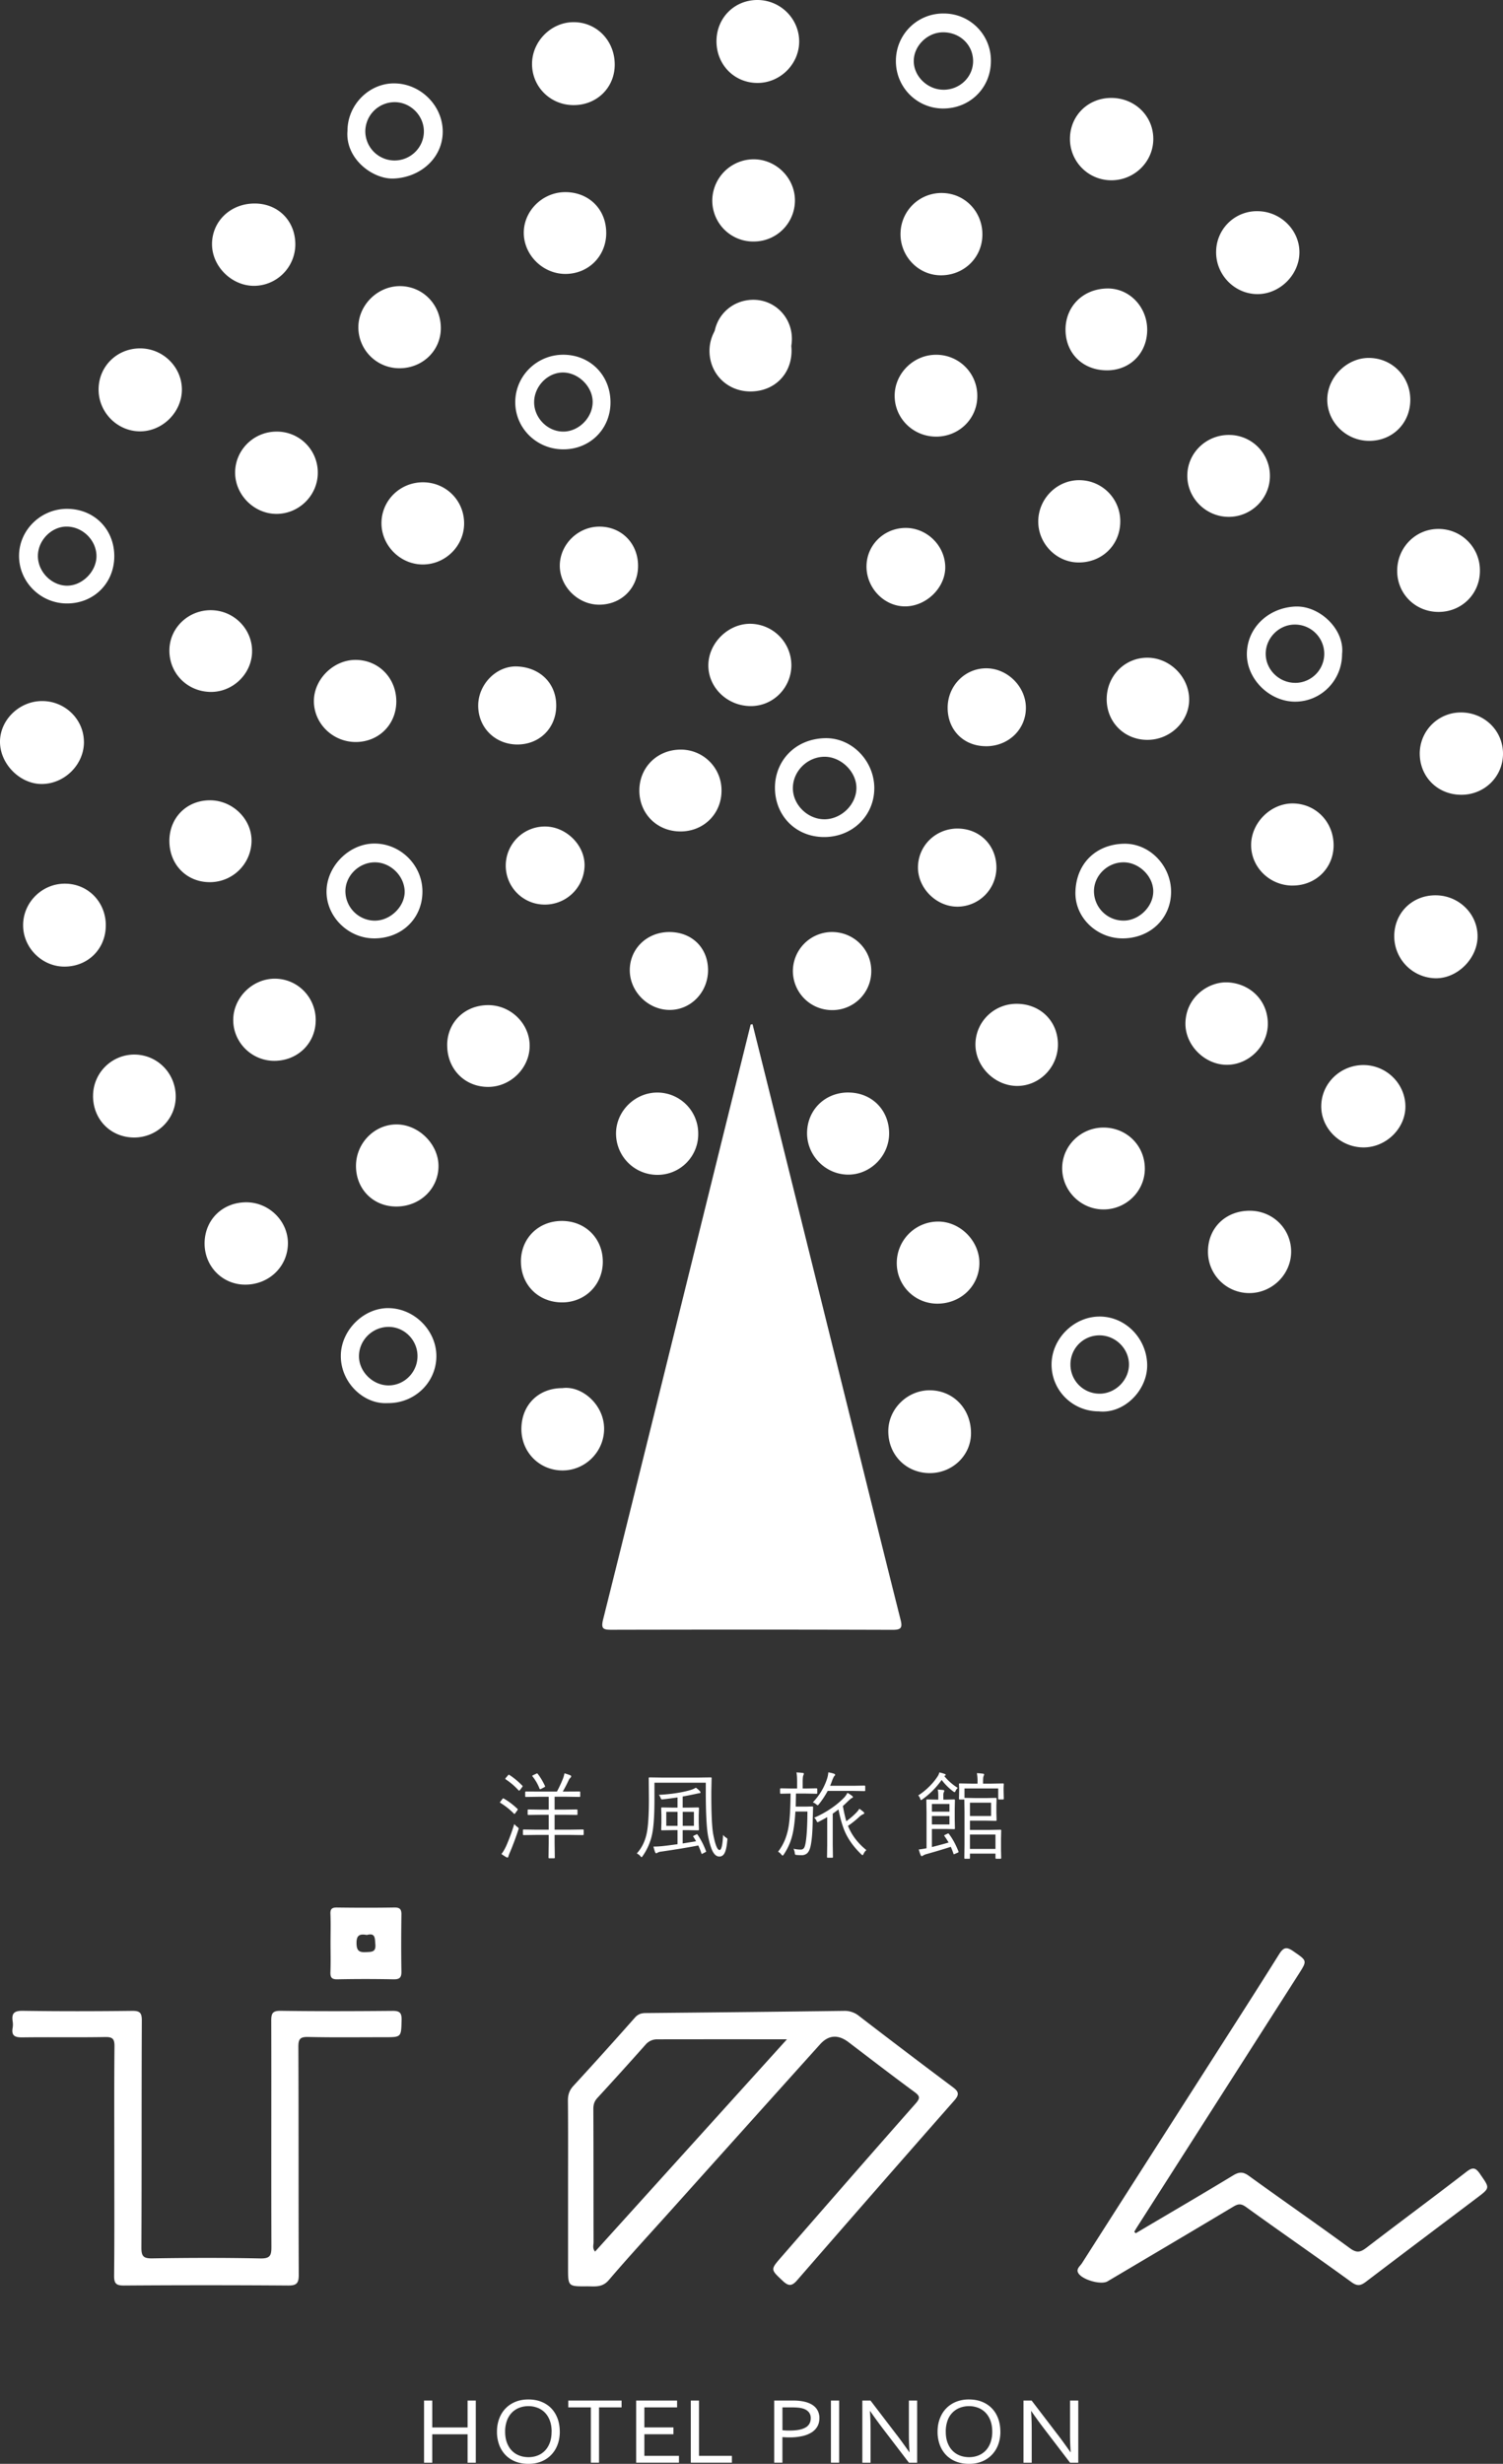 <svg width="94" height="154" fill="none" xmlns="http://www.w3.org/2000/svg"><rect width="100%" height="100%" fill="#333333" stroke="none"/><g clip-path="url(#a)" fill="#fff"><path d="M47.066 64.018c.352 1.41.706 2.821 1.057 4.234l5.254 21.16c.98 3.95 1.956 7.901 2.951 11.847.127.504.004.615-.513.613-5.855-.018-11.709-.017-17.564-.004-.514 0-.68-.05-.531-.646 2.47-9.88 4.91-19.767 7.357-29.652.622-2.511 1.248-5.021 1.87-7.533l.117-.018.002-.001Zm-8.62-59.971c-.004 1.445-1.138 2.543-2.606 2.523-1.442-.018-2.577-1.165-2.565-2.592.012-1.408 1.204-2.595 2.604-2.593 1.448.002 2.573 1.168 2.567 2.662ZM85.268 66.57c1.428 0 2.605 1.146 2.628 2.558.024 1.378-1.188 2.584-2.603 2.59-1.463.007-2.68-1.184-2.66-2.6.02-1.41 1.196-2.546 2.635-2.548Zm-69.85 8.578c1.422.007 2.608 1.193 2.588 2.591-.02 1.447-1.203 2.57-2.693 2.556-1.406-.011-2.512-1.136-2.518-2.56-.005-1.485 1.118-2.593 2.621-2.587h.002ZM91.4 49.677c-1.463.004-2.586-1.091-2.607-2.544a2.57 2.57 0 0 1 2.557-2.602c1.481-.009 2.658 1.142 2.65 2.59-.007 1.424-1.154 2.552-2.6 2.557v-.001ZM5.25 46.37c.007 1.397-1.176 2.6-2.593 2.633-1.358.031-2.624-1.2-2.657-2.585-.032-1.381 1.173-2.584 2.606-2.6 1.447-.015 2.634 1.13 2.642 2.552h.001Zm10.674-33.65c1.48 0 2.56 1.097 2.546 2.586a2.597 2.597 0 0 1-2.556 2.56c-1.396.016-2.634-1.183-2.654-2.568-.02-1.45 1.147-2.579 2.662-2.577h.002Zm60.135 3.037a2.548 2.548 0 0 1 2.614-2.557c1.437.02 2.617 1.204 2.595 2.603-.021 1.395-1.247 2.592-2.64 2.58-1.415-.011-2.577-1.2-2.57-2.626ZM6.166 24.342c.003-1.438 1.146-2.568 2.598-2.567 1.428 0 2.606 1.16 2.612 2.567.004 1.42-1.22 2.633-2.641 2.619-1.413-.015-2.573-1.196-2.569-2.619Zm86.39 11.34c-.002 1.441-1.137 2.567-2.587 2.566-1.45 0-2.587-1.129-2.587-2.566 0-1.473 1.173-2.646 2.621-2.621a2.587 2.587 0 0 1 2.553 2.621ZM89.803 55.96c1.442.012 2.61 1.163 2.606 2.569-.003 1.399-1.294 2.664-2.668 2.615a2.63 2.63 0 0 1-2.543-2.644c.014-1.458 1.138-2.554 2.603-2.54h.002ZM5.82 68.496a2.584 2.584 0 0 1 2.58-2.582c1.45.005 2.6 1.181 2.59 2.649-.009 1.413-1.188 2.552-2.627 2.536-1.454-.016-2.546-1.134-2.544-2.603ZM66.917 8.69c-.004-1.447 1.116-2.565 2.575-2.569 1.486-.004 2.65 1.138 2.637 2.585-.011 1.413-1.188 2.563-2.619 2.562a2.583 2.583 0 0 1-2.593-2.577Zm21.285 16.33c-.016 1.467-1.15 2.564-2.622 2.535-1.435-.028-2.597-1.213-2.57-2.619.026-1.395 1.27-2.599 2.654-2.564 1.44.034 2.554 1.198 2.538 2.649ZM44.81 2.58c0-1.461 1.123-2.588 2.572-2.58 1.434.008 2.6 1.173 2.6 2.596-.002 1.415-1.19 2.593-2.612 2.588-1.447-.004-2.558-1.136-2.56-2.604ZM6.616 57.842c0 1.458-1.096 2.56-2.56 2.575-1.409.013-2.6-1.157-2.61-2.566-.013-1.44 1.183-2.63 2.63-2.618 1.436.011 2.542 1.148 2.542 2.607l-.002.002Zm51.492 34.233c-1.476-.026-2.582-1.181-2.552-2.67.028-1.374 1.212-2.516 2.601-2.507 1.484.011 2.592 1.184 2.57 2.723-.018 1.376-1.194 2.477-2.62 2.454ZM35.17 86.763c1.203-.172 2.614 1.022 2.612 2.543 0 1.424-1.167 2.6-2.593 2.603-1.445.003-2.578-1.132-2.58-2.586 0-1.5 1.058-2.56 2.56-2.56Zm42.997-11.087c1.445.004 2.59 1.142 2.583 2.57-.007 1.409-1.19 2.577-2.614 2.577a2.58 2.58 0 0 1-2.587-2.64c.022-1.458 1.122-2.511 2.618-2.507ZM19.745 63.77c-.004 1.443-1.138 2.545-2.609 2.536-1.4-.01-2.545-1.15-2.549-2.542-.005-1.398 1.193-2.592 2.599-2.592 1.422 0 2.563 1.159 2.56 2.599Zm27.381-48.674a2.56 2.56 0 0 1-2.579-2.58 2.598 2.598 0 0 1 2.621-2.56c1.395.02 2.545 1.18 2.549 2.569a2.569 2.569 0 0 1-2.591 2.57Zm-22.147 7.921a2.563 2.563 0 0 1-2.567-2.524c-.017-1.396 1.175-2.6 2.58-2.61 1.45-.008 2.59 1.162 2.578 2.646-.01 1.396-1.151 2.49-2.591 2.488Zm-5.104 6.534c0 1.418-1.186 2.584-2.61 2.569-1.38-.015-2.547-1.183-2.56-2.558-.011-1.42 1.151-2.583 2.587-2.585a2.556 2.556 0 0 1 2.583 2.574Zm54.381.177c.004-1.42 1.19-2.563 2.637-2.542a2.557 2.557 0 0 1 2.53 2.57c-.004 1.398-1.151 2.54-2.56 2.55-1.43.007-2.612-1.16-2.607-2.578ZM49.494 41.544c.012 1.415-1.105 2.57-2.501 2.589-1.484.018-2.707-1.148-2.692-2.568.015-1.36 1.21-2.554 2.572-2.576a2.593 2.593 0 0 1 2.62 2.555Zm-8.396 31.889a2.582 2.582 0 0 1-2.57-2.54c-.026-1.411 1.162-2.607 2.587-2.604a2.558 2.558 0 0 1 2.553 2.552 2.541 2.541 0 0 1-2.57 2.592Zm20.024-48.659c-.008 1.4-1.142 2.513-2.565 2.517-1.444.003-2.606-1.14-2.604-2.558.003-1.403 1.197-2.574 2.612-2.559a2.565 2.565 0 0 1 2.557 2.6ZM71.6 73.073c-.014 1.39-1.177 2.526-2.587 2.522-1.429-.003-2.6-1.184-2.582-2.606.017-1.39 1.184-2.519 2.596-2.512 1.455.007 2.586 1.148 2.573 2.594v.002ZM26.45 30.145c1.44 0 2.581 1.14 2.577 2.576-.004 1.417-1.188 2.577-2.615 2.561-1.387-.016-2.548-1.183-2.554-2.567-.007-1.422 1.151-2.57 2.593-2.57Zm42.764 13.562c-.001-1.46 1.137-2.612 2.567-2.598 1.378.014 2.557 1.179 2.59 2.56.035 1.395-1.163 2.576-2.612 2.576-1.437 0-2.544-1.103-2.545-2.537v-.001ZM80.84 55.353c-1.446-.003-2.616-1.164-2.592-2.575.024-1.387 1.255-2.583 2.632-2.559 1.431.025 2.533 1.173 2.526 2.632-.009 1.416-1.123 2.503-2.567 2.5v.002Zm-52.873 9.972c.003-1.427 1.098-2.497 2.557-2.5 1.427-.005 2.614 1.167 2.602 2.563-.013 1.4-1.224 2.571-2.639 2.549-1.45-.023-2.522-1.134-2.518-2.613l-.002.001Zm38.197-.037c0 1.43-1.171 2.606-2.578 2.588-1.395-.017-2.597-1.237-2.58-2.617.016-1.398 1.16-2.516 2.572-2.517 1.485 0 2.587 1.085 2.586 2.546Zm-7.549 16.196a2.53 2.53 0 0 1-2.53-2.546 2.592 2.592 0 0 1 2.587-2.586c1.393.002 2.597 1.225 2.58 2.618-.017 1.416-1.175 2.52-2.638 2.514h.001Zm-20.7-66.924c0 1.434-1.088 2.541-2.517 2.562-1.416.022-2.633-1.158-2.64-2.561-.009-1.374 1.165-2.538 2.57-2.551 1.493-.013 2.587 1.066 2.586 2.55h.001Zm-27.322 38c.003-1.451 1.079-2.532 2.527-2.538 1.43-.007 2.642 1.187 2.611 2.573a2.604 2.604 0 0 1-2.585 2.544c-1.462.014-2.554-1.09-2.552-2.58Zm36.328-28.092c-1.437-.005-2.544-1.105-2.548-2.534-.004-1.419 1.202-2.627 2.597-2.6a2.59 2.59 0 0 1 2.535 2.582c.002 1.482-1.087 2.558-2.584 2.552ZM24.786 43.847c-.003 1.435-1.093 2.526-2.529 2.532-1.439.004-2.62-1.146-2.626-2.551-.004-1.373 1.229-2.59 2.617-2.582 1.436.007 2.54 1.14 2.538 2.603v-.002Zm28.264 24.44c1.48 0 2.571 1.105 2.557 2.586-.014 1.394-1.186 2.555-2.57 2.546-1.418-.01-2.581-1.202-2.562-2.625.022-1.432 1.127-2.509 2.573-2.509l.002.002ZM64.934 32.54c.036-1.433 1.24-2.58 2.651-2.526a2.565 2.565 0 0 1 2.478 2.631c-.028 1.452-1.173 2.538-2.648 2.511-1.381-.025-2.515-1.22-2.48-2.615Zm6.814-11.93c0 1.457-1.068 2.536-2.51 2.538-1.51.003-2.59-1.056-2.598-2.53-.01-1.41 1.033-2.55 2.588-2.586 1.411-.033 2.52 1.16 2.52 2.579ZM32.58 78.84c.003-1.438 1.087-2.516 2.54-2.526 1.48-.01 2.585 1.085 2.581 2.556-.004 1.436-1.106 2.533-2.544 2.535-1.48 0-2.58-1.093-2.576-2.564Zm46.712-14.833c-.007 1.375-1.188 2.55-2.563 2.548-1.381 0-2.612-1.223-2.59-2.604.027-1.639 1.461-2.622 2.677-2.547 1.401.088 2.484 1.152 2.476 2.603ZM13.09 43.246c-1.453-.064-2.543-1.232-2.494-2.672.048-1.412 1.283-2.511 2.73-2.43 1.412.08 2.502 1.275 2.437 2.668-.065 1.389-1.28 2.494-2.675 2.434h.001Zm43.231-28.702a2.562 2.562 0 0 1 2.625-2.48c1.435.032 2.537 1.213 2.493 2.67-.042 1.437-1.227 2.525-2.687 2.472-1.385-.051-2.481-1.25-2.432-2.663l.001.001ZM24.776 75.413c-1.438-.004-2.514-1.091-2.512-2.538.001-1.436 1.174-2.617 2.575-2.593 1.353.022 2.563 1.222 2.584 2.561.024 1.439-1.146 2.574-2.647 2.57Zm17.811-23.445c-1.47.018-2.6-1.09-2.601-2.553-.001-1.432 1.09-2.535 2.534-2.56a2.54 2.54 0 0 1 2.605 2.564c0 1.433-1.094 2.534-2.538 2.55Zm-10.235-5.434c-1.397-.004-2.46-1.071-2.445-2.456.013-1.312 1.147-2.483 2.45-2.421 1.454.068 2.456 1.092 2.43 2.497-.025 1.368-1.052 2.384-2.435 2.38Zm21.843-11.017c-.06-1.35.999-2.473 2.372-2.518 1.34-.043 2.501 1.043 2.55 2.386.048 1.282-1.118 2.479-2.453 2.516-1.286.035-2.41-1.05-2.47-2.385v.001Zm.296 25.167a2.43 2.43 0 0 1-2.448 2.452 2.45 2.45 0 0 1-2.455-2.461 2.452 2.452 0 0 1 2.431-2.42c1.37-.006 2.47 1.074 2.472 2.43Zm7.175-14.043c-1.394 0-2.4-1.009-2.398-2.403 0-1.383 1.1-2.489 2.453-2.466 1.304.021 2.43 1.152 2.44 2.452.012 1.358-1.084 2.42-2.493 2.419l-.002-.002Zm-1.771 5.147c1.39.006 2.429 1.059 2.422 2.455a2.447 2.447 0 0 1-2.416 2.427c-1.327.013-2.494-1.139-2.49-2.456.006-1.355 1.107-2.43 2.483-2.427v.001Zm-15.613 8.847c.001 1.393-1.09 2.51-2.435 2.49-1.316-.022-2.434-1.13-2.459-2.437-.026-1.365 1.06-2.434 2.475-2.432 1.413 0 2.417.99 2.419 2.38ZM34.035 56.54a2.434 2.434 0 0 1-2.405-2.434 2.447 2.447 0 0 1 2.467-2.446c1.328.006 2.503 1.19 2.462 2.477a2.48 2.48 0 0 1-2.524 2.403Zm5.87-21.172c0 1.395-1.052 2.436-2.448 2.428-1.333-.008-2.475-1.169-2.446-2.485.03-1.305 1.148-2.391 2.47-2.395 1.386-.004 2.424 1.046 2.424 2.453v-.001Z"/><path d="M47.044 23.619a2.425 2.425 0 0 1-2.394-2.456c.01-1.369 1.11-2.438 2.493-2.425 1.337.014 2.393 1.104 2.383 2.458-.009 1.39-1.082 2.437-2.481 2.421l-.001.002Zm4.545 22.521c-1.885.047-3.136 1.446-3.122 3.124.015 1.746 1.32 3.054 3.078 3.054 1.774 0 3.146-1.346 3.135-3.076-.012-1.691-1.41-3.146-3.09-3.102h-.001Zm-.024 5.069c-1.059.001-1.986-.916-1.978-1.956.008-1.056.91-1.948 1.976-1.953 1.034-.006 2 .935 1.998 1.947-.001 1.037-.942 1.959-1.996 1.962Zm-27.043 74.479c-2.32.021-4.64.029-6.96-.004-.525-.008-.6.165-.598.631.013 4.705-.007 9.41.01 14.115.002.539-.071.745-.694.732-2.253-.048-4.507-.04-6.76-.004-.558.009-.68-.139-.677-.682.023-4.727.005-9.454.026-14.18.003-.504-.131-.615-.62-.609-2.276.027-4.551.031-6.826-.003-.541-.008-.707.16-.631.658.02.129.022.267 0 .395-.096.522.155.615.625.607 1.723-.023 3.447.01 5.17-.021.477-.008.577.14.573.587-.023 2.374-.011 4.749-.011 7.123 0 2.397.013 4.793-.012 7.19-.005.481.1.635.614.631a717.94 717.94 0 0 1 10.273 0c.536.004.661-.153.66-.667-.02-4.748-.004-9.497-.024-14.247-.001-.483.102-.633.612-.621 1.59.037 3.182.014 4.772.015 1.073 0 1.045 0 1.073-1.081.012-.477-.15-.57-.594-.566l-.001.001ZM92.579 135.9c-.263-.376-.43-.49-.85-.166-2.071 1.598-4.177 3.154-6.254 4.746-.37.284-.608.366-1.04.049-2.09-1.532-4.225-3.007-6.324-4.527-.363-.263-.605-.263-.983-.034-2.02 1.224-4.062 2.414-6.097 3.618l-.093-.091c.065-.108.127-.219.197-.326l10.09-15.785c.547-.856.52-.827-.334-1.421-.44-.307-.627-.24-.898.191-1.44 2.299-2.908 4.58-4.37 6.866-2.653 4.147-5.31 8.291-7.957 12.442-.107.169-.344.33-.255.56.174.448 1.434.819 1.855.571 2.622-1.552 5.248-3.101 7.862-4.665.3-.18.483-.21.798.017 2.19 1.58 4.415 3.114 6.602 4.701.376.272.588.208.902-.029 2.311-1.756 4.633-3.5 6.95-5.249.819-.618.796-.606.196-1.467l.003-.001Zm-32.962-5.425a542.616 542.616 0 0 1-5.887-4.465 1.42 1.42 0 0 0-.958-.322c-4.128.055-8.257.097-12.385.136-.28.002-.48.062-.681.288a293.512 293.512 0 0 1-3.846 4.266c-.261.284-.345.565-.341.939.017 1.826.008 3.65.008 5.476v4.949c0 1.165 0 1.171 1.162 1.162.489-.004.97.098 1.383-.386 1.228-1.438 2.513-2.828 3.777-4.236 3.146-3.504 6.291-7.007 9.442-10.506.534-.593 1.135-.621 1.783-.128 1.365 1.039 2.725 2.085 4.107 3.101.344.252.394.379.085.729-2.827 3.198-5.63 6.417-8.435 9.635-.657.754-.627.746.13 1.458.359.337.569.327.894-.047 3.263-3.752 6.535-7.495 9.822-11.227.303-.343.318-.538-.059-.82l-.001-.002Zm-22.4 10.257c-.177-.202-.095-.405-.095-.586-.007-2.772 0-5.542-.013-8.314-.002-.284.062-.495.255-.705a256.554 256.554 0 0 0 3.01-3.328.946.946 0 0 1 .752-.333c2.666-.005 5.331-.003 8.092-.003-4.03 4.455-8.009 8.856-11.999 13.269h-.001Zm-16.545-19.321c0 .615.016 1.231-.006 1.846-.012.328.065.464.431.458a87.49 87.49 0 0 1 3.512 0c.372.006.503-.098.497-.48-.02-1.186-.017-2.374 0-3.562.006-.343-.102-.452-.45-.446-1.193.02-2.386.017-3.578.001-.314-.004-.426.081-.412.403.024.593.006 1.186.006 1.781v-.001Zm2.268-.467c.54-.148.5.193.534.575.045.505-.223.477-.58.497-.442.025-.593-.093-.597-.565-.005-.519.227-.583.644-.508l-.001.001ZM59.034.844a2.953 2.953 0 0 0-3.002 2.926 2.953 2.953 0 0 0 2.913 3.012c1.697.019 3.019-1.27 3.028-2.956a2.939 2.939 0 0 0-2.94-2.982Zm-.021 4.765c-1.003.003-1.876-.846-1.865-1.81.01-.946.864-1.778 1.829-1.78 1.046-.005 1.867.77 1.882 1.777.014.997-.816 1.812-1.846 1.814ZM35.257 22.172c-1.67-.017-3.035 1.322-3.032 2.974.002 1.622 1.337 2.934 2.994 2.94 1.675.007 2.962-1.268 2.962-2.935 0-1.684-1.253-2.962-2.925-2.979h.001Zm.005 4.803c-.981.026-1.85-.827-1.856-1.821-.008-.971.802-1.838 1.745-1.87.993-.035 1.93.876 1.915 1.862-.014.958-.851 1.807-1.802 1.83h-.002ZM24.321 81.762c-1.546-.026-2.911 1.321-3 2.825-.105 1.75 1.389 3.206 2.92 3.113 1.656.024 3.01-1.247 3.05-2.868.041-1.617-1.336-3.04-2.968-3.069h-.002Zm-.025 4.831c-.988-.001-1.86-.873-1.845-1.847.015-1 .86-1.82 1.87-1.81.975.008 1.783.824 1.79 1.81.009 1.012-.814 1.849-1.815 1.847Zm44.478-4.303c-1.598-.004-2.989 1.368-3.007 2.966-.02 1.636 1.302 2.96 2.954 2.96 1.594.171 3.067-1.343 3.025-2.939-.044-1.629-1.353-2.985-2.97-2.988l-.002.001Zm.015 4.82a1.816 1.816 0 0 1-1.841-1.823 1.81 1.81 0 0 1 1.834-1.822c.98.01 1.804.815 1.825 1.785.022.985-.826 1.852-1.82 1.861l.002-.001ZM23.442 52.725c-1.576-.014-2.995 1.383-3.02 2.968-.023 1.593 1.35 2.958 2.981 2.96 1.738 0 3.029-1.262 3.017-2.952-.012-1.62-1.356-2.963-2.978-2.976Zm.023 4.82a1.851 1.851 0 0 1-1.863-1.821c-.008-.986.846-1.827 1.85-1.825.96.003 1.816.826 1.856 1.784.039.94-.862 1.85-1.842 1.861h-.002ZM4.216 31.805c-1.666-.016-3.047 1.345-3.025 2.98.022 1.624 1.373 2.941 3.012 2.934 1.676-.006 2.943-1.277 2.945-2.952 0-1.685-1.248-2.945-2.93-2.962h-.002Zm-.025 4.803c-.974-.006-1.83-.883-1.821-1.869.006-.967.85-1.825 1.792-1.825.998 0 1.862.846 1.871 1.833.01.963-.887 1.867-1.842 1.86v.001Zm76.821 1.303c-1.66.074-2.994 1.292-3.031 2.92-.036 1.59 1.398 3.026 3.02 3.025 1.625-.001 2.937-1.334 2.934-2.98.176-1.522-1.393-3.032-2.925-2.964h.002Zm-.01 4.77c-1.008 0-1.847-.83-1.843-1.824.004-.976.817-1.802 1.788-1.819a1.835 1.835 0 0 1 1.874 1.8 1.82 1.82 0 0 1-1.82 1.845l.002-.001ZM70.28 52.737c-1.734.042-2.97 1.227-3.021 3.006-.047 1.609 1.338 2.906 2.942 2.91 1.737.004 3.05-1.26 3.04-2.932-.009-1.622-1.352-3.022-2.96-2.984Zm-.02 4.805a1.848 1.848 0 0 1-1.842-1.843c.005-.99.868-1.816 1.877-1.8.954.014 1.826.873 1.832 1.805.007.96-.891 1.843-1.866 1.838ZM24.698 5.211c-1.6-.031-2.964 1.332-2.966 2.962-.15 1.748 1.585 3.05 2.907 2.986 1.703-.082 3.063-1.324 3.05-2.957-.014-1.6-1.371-2.959-2.99-2.99Zm-.05 4.82a1.833 1.833 0 0 1-1.801-1.803 1.838 1.838 0 0 1 1.831-1.843c.995-.003 1.838.842 1.832 1.839-.005 1.005-.845 1.82-1.86 1.807h-.002Zm2.386 141.694h2.209v-1.68h.514v3.884h-.514v-1.777h-2.21v1.777h-.513v-3.884h.514v1.68Zm7.976.266c0 .294-.046.564-.138.809a1.82 1.82 0 0 1-.395.636 1.794 1.794 0 0 1-.617.416c-.24.099-.51.149-.81.149-.298 0-.584-.05-.828-.149a1.753 1.753 0 0 1-.619-.416 1.826 1.826 0 0 1-.388-.636 2.325 2.325 0 0 1-.134-.809c0-.295.047-.568.14-.814.092-.247.224-.46.394-.637s.376-.317.618-.416c.241-.099.512-.149.813-.149.3 0 .58.05.823.149.243.099.449.239.618.416.168.178.297.391.388.637.089.247.134.518.134.814h.001Zm-.51 0c0-.262-.037-.492-.112-.691a1.41 1.41 0 0 0-.306-.5 1.295 1.295 0 0 0-.463-.304 1.587 1.587 0 0 0-.572-.103c-.205 0-.395.035-.573.103a1.295 1.295 0 0 0-.462.304c-.13.134-.234.3-.308.5a1.968 1.968 0 0 0-.112.691c0 .261.038.491.113.689.076.198.178.365.31.498.13.134.284.234.462.303.178.067.37.102.575.102.206 0 .393-.035.569-.102a1.26 1.26 0 0 0 .458-.303c.13-.133.232-.3.307-.498.074-.198.111-.428.111-.689h.003Zm2.966 1.936h-.514v-3.457h-1.41v-.427h3.332v.427h-1.41v3.457h.002Zm2.834-.427h2.163v.427h-2.676v-3.884h2.56v.427H40.3v1.253h1.818v.427H40.3v1.35Zm3.416-3.457v3.457h2.059v.427h-2.572v-3.884h.514-.001Zm5.217 3.884h-.514v-3.884h1.168c.174 0 .335.009.483.029.148.02.285.049.408.09.252.083.442.207.573.372a.96.96 0 0 1 .195.611c0 .197-.043.371-.128.52-.085.15-.208.275-.369.377a1.87 1.87 0 0 1-.59.227 3.625 3.625 0 0 1-.789.077c-.14 0-.287-.006-.437-.018v1.599Zm0-2.029a3.537 3.537 0 0 0 .432.022c.242 0 .448-.017.618-.051.17-.035.31-.086.416-.152a.611.611 0 0 0 .233-.245.716.716 0 0 0 .073-.326.57.57 0 0 0-.118-.371.724.724 0 0 0-.336-.221 1.453 1.453 0 0 0-.312-.065 3.81 3.81 0 0 0-.41-.018h-.594v1.428l-.002-.001Zm3.034 2.029v-3.884h.514v3.884h-.514Zm4.133-1.717c.259.342.514.695.766 1.057h.019a15.68 15.68 0 0 1-.042-1.156v-2.066h.517v3.884h-.514l-1.655-2.165c-.286-.378-.54-.73-.767-1.057h-.018c.028.354.041.767.041 1.239v1.983h-.514v-3.884h.51l1.655 2.165h.002Zm6.466-.219c0 .294-.047.564-.138.809a1.823 1.823 0 0 1-.395.636 1.796 1.796 0 0 1-.618.416c-.24.099-.51.149-.809.149-.298 0-.584-.05-.828-.149a1.753 1.753 0 0 1-.62-.416 1.826 1.826 0 0 1-.387-.636 2.322 2.322 0 0 1-.134-.809c0-.295.046-.568.14-.814.092-.247.224-.46.394-.637s.376-.317.617-.416a2.13 2.13 0 0 1 .813-.149c.3 0 .58.05.824.149.243.099.449.239.617.416.17.177.298.391.388.637.09.247.134.518.134.814h.002Zm-.51 0c0-.262-.037-.492-.112-.691a1.411 1.411 0 0 0-.307-.5 1.293 1.293 0 0 0-.462-.304 1.588 1.588 0 0 0-.572-.103c-.205 0-.395.035-.573.103a1.306 1.306 0 0 0-.77.804 1.966 1.966 0 0 0-.11.691c0 .261.037.491.112.689.076.198.178.365.31.498.13.134.284.234.462.303.177.067.37.102.575.102.206 0 .393-.035.569-.102.175-.068.328-.168.46-.303.13-.133.232-.3.306-.498a1.94 1.94 0 0 0 .112-.689Zm4.121.219c.26.342.514.695.767 1.057h.018a15.68 15.68 0 0 1-.04-1.156v-2.066h.516v3.884h-.514l-1.655-2.165c-.286-.378-.54-.73-.767-1.057h-.018c.028.354.041.767.041 1.239v1.983h-.514v-3.884h.51l1.655 2.165h.001Zm-33.818-39.151c.016.016.024.028.024.039s-.012.033-.035.063l-.12.168c-.023.033-.042.049-.058.049-.01 0-.021-.008-.034-.024a4.402 4.402 0 0 0-.837-.665c-.02-.009-.03-.019-.03-.031s.013-.032.035-.061l.12-.157c.016-.024.03-.035.046-.035a.12.12 0 0 1 .039.012c.288.163.572.377.851.641l-.001.001Zm.06 1.309a18.671 18.671 0 0 1-.524 1.407 2.007 2.007 0 0 0-.102.267c-.008.041-.028.061-.061.061a.176.176 0 0 1-.076-.029 2.59 2.59 0 0 1-.295-.192c.1-.124.198-.29.295-.499.187-.424.356-.881.508-1.373.054.067.118.126.19.18.055.041.084.073.084.097a.393.393 0 0 1-.017.08l-.001.001Zm.247-2.757c.013.014.02.025.02.035 0 .012-.011.03-.032.058l-.125.168c-.028.034-.05.051-.064.051-.01 0-.023-.008-.039-.024a4.159 4.159 0 0 0-.794-.681c-.02-.016-.029-.029-.029-.041s.012-.031.034-.056l.132-.153c.021-.028.04-.041.056-.041a.05.05 0 0 1 .026.009c.278.179.55.403.815.674v.001Zm3.837 3.044c0 .031-.016.046-.049.046l-.843-.011h-.925v.521l.012.891c0 .033-.016.049-.047.049h-.3c-.03 0-.046-.016-.046-.049l.012-.891v-.521h-.73l-.836.011c-.03 0-.047-.015-.047-.046v-.257c0-.031.016-.047.047-.047l.837.012h.729v-.931h-.473l-.794.012c-.034 0-.05-.016-.05-.047v-.252c0-.03.016-.046.05-.046l.794.012h.473v-.807h-.61l-.812.012c-.033 0-.049-.016-.049-.047v-.247c0-.03.016-.046.05-.046l.811.005h1.124a7.72 7.72 0 0 0 .382-.821c.033-.088.064-.193.09-.32.143.041.26.08.354.119.043.016.064.038.064.07 0 .029-.017.061-.053.095a.457.457 0 0 0-.103.148c-.13.276-.253.512-.37.708h.227l.82-.005c.03 0 .046.016.046.046v.247c0 .03-.016.046-.047.046l-.82-.012h-.735v.807h.587l.794-.011c.034 0 .05.015.05.046v.252c0 .031-.016.046-.05.046l-.794-.011h-.587v.931h.925l.843-.012c.033 0 .05.016.05.046v.259Zm-2.421-3.026c.005.013.009.023.009.031 0 .016-.019.033-.056.052l-.18.092c-.034.02-.056.029-.07.029-.015 0-.027-.012-.04-.034a2.893 2.893 0 0 0-.44-.766c-.01-.012-.015-.021-.015-.029 0-.016.023-.035.068-.056l.163-.075a.172.172 0 0 1 .068-.027c.012 0 .025.01.041.027.171.22.321.472.452.754v.002Zm11.402 3.411c-.03.388-.093.659-.184.812-.074.126-.177.189-.312.189-.171 0-.315-.117-.431-.351-.096-.196-.185-.497-.269-.902-.093-.483-.143-1.373-.148-2.673v-.688h-3.21v1.016c0 .85-.034 1.503-.102 1.956a3.681 3.681 0 0 1-.639 1.617c-.03.042-.053.064-.066.064-.014 0-.039-.023-.076-.068a.659.659 0 0 0-.222-.165c.361-.391.585-.901.668-1.532.06-.443.09-1.069.09-1.878l-.011-1.297c0-.03.016-.046.046-.046l.844.012h2.147l.847-.012c.033 0 .049.016.049.046l-.018.834v.162c0 1.238.04 2.077.12 2.517.125.654.256.981.395.981.118 0 .192-.315.221-.948a.674.674 0 0 0 .202.182c.046.028.068.057.068.087l-.005.088-.004-.003Zm-1.327.659c.004.012.005.02.005.027 0 .013-.02.03-.058.048l-.14.073a.248.248 0 0 1-.07.029c-.014 0-.024-.016-.03-.046a5.13 5.13 0 0 0-.192-.482c-.58.116-1.354.244-2.32.385a.562.562 0 0 0-.238.073.137.137 0 0 1-.07.029c-.029 0-.053-.024-.074-.072a2.716 2.716 0 0 1-.102-.345c.218 0 .44-.014.67-.041.115-.012.394-.048.835-.107v-.88h-.286l-.688.012c-.03 0-.046-.013-.046-.041l.012-.453v-.444l-.012-.447c0-.03.016-.046.046-.046l.688.012h.286v-.636a27.598 27.598 0 0 1-.968.125c-.039 0-.068-.031-.088-.09a.549.549 0 0 0-.114-.197c.735-.038 1.377-.133 1.926-.284.179-.052.308-.107.388-.165.096.066.177.135.241.206.033.033.05.063.05.09 0 .037-.035.055-.103.055-.01 0-.096.017-.256.053-.31.066-.56.115-.753.148v.696h.28l.683-.012c.037 0 .056.016.056.047l-.015.446v.444l.014.453c0 .028-.018.041-.055.041l-.683-.012h-.28v.832l.837-.136a3.572 3.572 0 0 0-.164-.272c-.012-.017-.017-.03-.017-.038 0-.016.022-.033.066-.053l.125-.061a.147.147 0 0 1 .05-.014c.01 0 .024.012.04.034.214.317.387.655.52 1.016h.004Zm-1.783-1.576v-.873h-.703v.873h.703Zm1.024 0v-.873h-.7v.873h.7Zm7.716-2.059c0 .034-.015.052-.049.052l-.68-.012h-.604l-.017.817h.65l.386-.011c.034 0 .053.017.053.052-.004.072-.008.179-.012.323l-.012.386c-.005.757-.05 1.326-.132 1.709-.046.213-.118.363-.212.453a.52.52 0 0 1-.368.124c-.09 0-.191-.005-.307-.017-.045-.004-.07-.012-.078-.024-.01-.009-.018-.039-.024-.089a.761.761 0 0 0-.081-.273c.162.035.312.052.451.052a.235.235 0 0 0 .227-.139c.031-.059.06-.166.086-.319.066-.413.102-1.052.107-1.919h-.753c-.037.67-.112 1.204-.224 1.603a3.693 3.693 0 0 1-.5 1.076c-.03.049-.056.073-.078.073-.014 0-.037-.02-.07-.058a.737.737 0 0 0-.21-.186c.338-.434.557-.958.658-1.574.075-.436.114-1.121.122-2.061l-.61.012c-.03 0-.046-.017-.046-.051v-.238c0-.033.016-.049.047-.049l.677.012h.341v-.392c0-.292-.014-.497-.043-.613.155.008.285.018.388.031.053.006.078.021.078.047a.412.412 0 0 1-.035.113c-.025.053-.038.193-.038.422v.392h.18l.68-.012c.034 0 .05.017.05.049v.238l.002.001Zm3-.16c0 .031-.016.046-.05.046l-.697-.011h-1.602a5.59 5.59 0 0 1-.543.824c-.043.049-.07.073-.085.073s-.044-.02-.09-.059a.778.778 0 0 0-.21-.124 3.83 3.83 0 0 0 .892-1.483 1.78 1.78 0 0 0 .076-.393c.134.024.25.052.347.085.053.02.078.042.078.07 0 .028-.018.055-.056.084-.02.02-.06.101-.12.245-.024.074-.07.193-.136.357h1.448l.697-.012c.033 0 .05.016.05.046v.252Zm.07 3.735a.644.644 0 0 0-.178.243c-.025.049-.045.073-.061.073-.01 0-.035-.016-.073-.047-.453-.435-.79-.894-1.01-1.375-.164-.363-.306-.843-.422-1.436-.13.101-.25.188-.359.262v1.956l.012.755c0 .03-.016.046-.046.046h-.278c-.03 0-.046-.016-.046-.046l.012-.755v-1.736c-.18.103-.352.196-.514.279a.218.218 0 0 1-.085.034c-.024 0-.05-.031-.076-.096a.478.478 0 0 0-.14-.182c.406-.172.79-.389 1.159-.65a5.06 5.06 0 0 0 .732-.626c.089-.105.152-.199.19-.282.133.079.23.145.294.197.031.028.047.05.047.07 0 .03-.027.053-.078.067-.024.008-.105.078-.246.209a6.561 6.561 0 0 1-.303.284c.068.382.14.699.216.951.268-.199.48-.384.64-.555.062-.062.119-.137.172-.225.104.07.19.136.26.196.031.028.047.056.047.085 0 .029-.024.05-.073.063a.797.797 0 0 0-.207.136c-.24.225-.485.422-.736.59.23.576.614 1.082 1.153 1.515h-.003Zm5.719-3.888a.484.484 0 0 0-.137.182c-.024.056-.045.085-.067.085a.297.297 0 0 1-.082-.046 3.542 3.542 0 0 1-.724-.72 5.108 5.108 0 0 1-1.202 1.212c-.045.031-.073.047-.085.047-.017 0-.035-.027-.053-.078a.506.506 0 0 0-.125-.212c.255-.161.5-.36.736-.601a3.69 3.69 0 0 0 .495-.618.79.79 0 0 0 .09-.221c.119.028.23.06.333.097.04.012.06.03.06.055 0 .028-.015.046-.049.058l-.034.024c.247.299.529.544.844.737v-.001Zm.04 3.972c.006.014.01.024.01.032 0 .012-.02.027-.061.046l-.158.068a.343.343 0 0 1-.079.029c-.009 0-.017-.011-.023-.032a4.879 4.879 0 0 0-.167-.432c-.506.161-1.004.309-1.494.447a.79.79 0 0 0-.246.101c-.029.024-.053.035-.07.035-.03 0-.053-.02-.073-.061a2.394 2.394 0 0 1-.12-.357 5.55 5.55 0 0 0 .485-.075v-2.246l-.012-.761c0-.03.016-.046.047-.046l.598.012h.102v-.267c0-.159-.012-.28-.035-.363l.344.029c.045.008.068.026.068.055 0 .016-.01.042-.03.082a.419.419 0 0 0-.031.192v.273h.158l.52-.012c.03 0 .046.016.046.046l-.012.555v.66l.012.55c0 .031-.016.047-.047.047l-.52-.012h-.872v1.129c.492-.125.841-.22 1.044-.284a5.717 5.717 0 0 0-.256-.397c-.013-.018-.02-.031-.02-.039 0-.013.024-.03.073-.052l.129-.061a.13.13 0 0 1 .053-.017c.013 0 .03.013.047.038.23.304.426.667.592 1.091l-.001-.003Zm-.563-2.487v-.482h-1.097v.482h1.097Zm0 .8v-.528h-1.097v.528h1.097Zm3.397-1.61c0 .033-.016.049-.047.049h-.25c-.034 0-.05-.016-.05-.049v-.641h-2.11v.595a.08.08 0 0 1 .035-.006l.649.012h.7l.577-.012c.031 0 .047.016.047.047l-.012.47v.41l.012.463c0 .031-.016.047-.047.047l-.577-.012h-1.042v.577H61.9l.67-.012c.031 0 .047.013.047.041l-.012.528v.685l.012.511c0 .033-.016.049-.046.049h-.266c-.03 0-.047-.017-.047-.049v-.272h-1.596v.279c0 .029-.016.043-.047.043h-.259c-.03 0-.046-.014-.046-.043l.012-.825v-2.057l-.012-.783a.082.082 0 0 1-.035.005h-.25c-.034 0-.05-.016-.05-.049l.012-.511v-.148l-.012-.252c0-.031.016-.046.047-.046l.767.014h.347v-.095a2.66 2.66 0 0 0-.041-.56c.1.004.226.014.373.032.053.005.079.023.079.051 0 .02-.012.057-.035.114-.02.038-.03.157-.03.356v.102h.479l.77-.014c.031 0 .047.015.047.046l-.012.23v.171l.012.512v-.003Zm-.793 1.082v-.834h-1.322v.834h1.322Zm.273 2.057v-.9h-1.596v.9h1.596Z"/></g><defs><clipPath id="a"><path fill="#fff" d="M0 0h94v154H0z"/></clipPath></defs></svg>